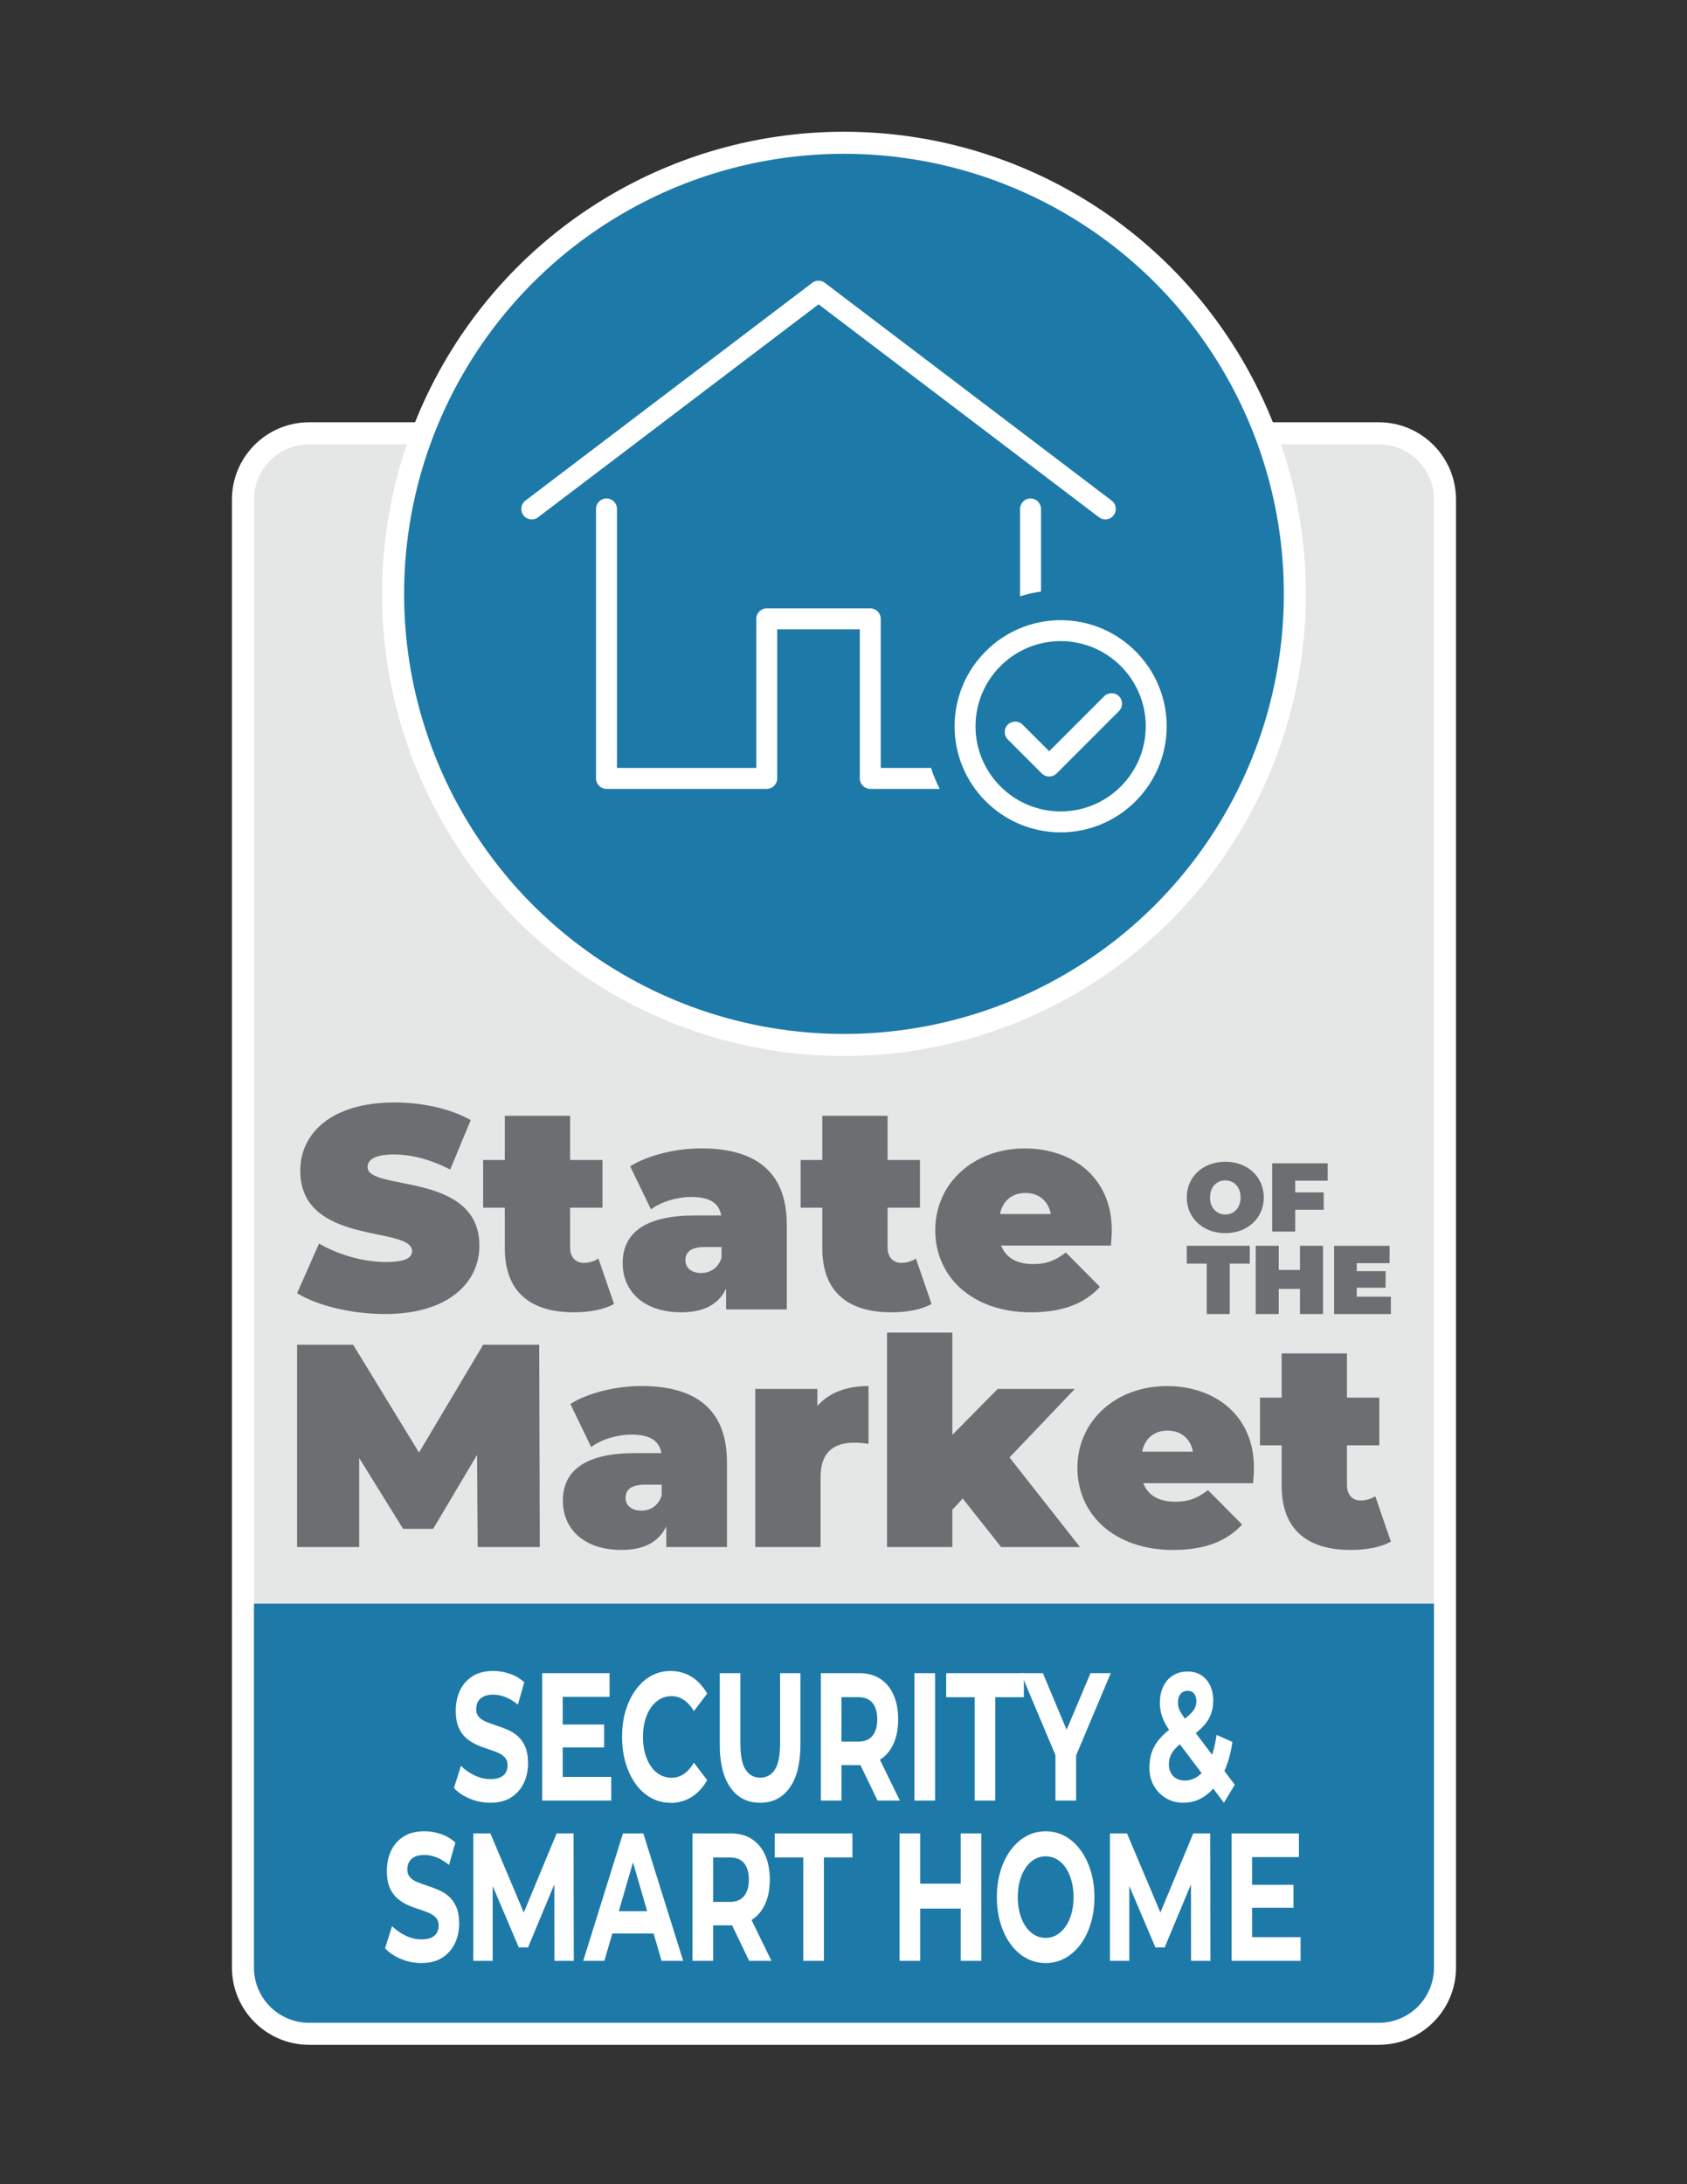 <?xml version="1.0" encoding="UTF-8"?>
<svg id="Layer_1" xmlns="http://www.w3.org/2000/svg" version="1.1" viewBox="0 0 612 792">
  <rect x="0" y="0" width="612" height="792" fill="#333333" stroke="none"/>
  <!-- Generator: Adobe Illustrator 29.1.0, SVG Export Plug-In . SVG Version: 2.1.0 Build 142)  -->
  <defs>
    <style>
      .st0 {
        fill: none;
      }

      .st1 {
        fill: #e5e6e6;
      }

      .st2 {
        fill: #6d6e71;
      }

      .st3 {
        stroke: #fff;
        stroke-miterlimit: 10;
        stroke-width: 8px;
      }

      .st3, .st4 {
        fill: #1d7aa8;
      }

      .st5 {
        fill: #fff;
      }
    </style>
  </defs>
  <g>
    <rect class="st1" x="88.14" y="157.12" width="436.06" height="580.34" rx="24" ry="24"/>
    <path class="st5" d="M500.21,161.12c11.05,0,20,8.95,20,20v532.34c0,11.05-8.95,20-20,20H112.14c-11.05,0-20-8.95-20-20V181.12c0-11.05,8.95-20,20-20h388.06M500.21,153.12H112.14c-15.44,0-28,12.56-28,28v532.34c0,15.44,12.56,28,28,28h388.06c15.44,0,28-12.56,28-28V181.12c0-15.44-12.56-28-28-28h0Z"/>
  </g>
  <path class="st4" d="M92.14,713.47c0,11.05,8.95,20,20,20h388.06c11.05,0,20-8.95,20-20v-131.99H92.14v131.99Z"/>
  <g>
    <rect class="st0" x="109.93" y="581.48" width="392.5" height="151.99"/>
    <path class="st5" d="M177.85,653.69c-2.59,0-5.07-.5-7.44-1.49-2.37-.99-4.28-2.28-5.73-3.86l2.54-8.05c1.39,1.41,3.03,2.56,4.92,3.47,1.89.9,3.81,1.35,5.75,1.35,1.48,0,2.67-.21,3.58-.63.91-.42,1.58-1,2.01-1.75.43-.75.65-1.61.65-2.57,0-1.23-.34-2.21-1.02-2.94-.68-.73-1.57-1.32-2.68-1.78s-2.33-.9-3.67-1.32c-1.34-.42-2.68-.93-4.02-1.55-1.34-.62-2.56-1.41-3.67-2.38-1.11-.97-2.01-2.24-2.7-3.83s-1.04-3.61-1.04-6.07c0-2.64.5-5.05,1.5-7.23,1-2.18,2.51-3.92,4.53-5.21,2.02-1.3,4.55-1.95,7.6-1.95,2.03,0,4.03.34,6.01,1.02,1.97.68,3.71,1.71,5.22,3.07l-2.31,8.12c-1.51-1.23-3.02-2.14-4.53-2.74-1.51-.59-2.99-.89-4.44-.89s-2.63.24-3.56.73-1.59,1.11-1.99,1.88c-.4.77-.6,1.66-.6,2.67,0,1.19.34,2.14,1.02,2.87.68.73,1.57,1.31,2.68,1.75,1.11.44,2.33.88,3.67,1.32,1.34.44,2.68.95,4.02,1.52,1.34.57,2.56,1.34,3.67,2.31,1.11.97,2.01,2.24,2.7,3.83s1.04,3.59,1.04,6.01c0,2.6-.51,4.97-1.52,7.13-1.02,2.16-2.53,3.89-4.55,5.21-2.02,1.32-4.57,1.98-7.65,1.98Z"/>
    <path class="st5" d="M204.14,644.32h17.6v8.58h-25.04v-46.2h24.44v8.58h-17v29.04ZM203.59,625.31h15.57v8.32h-15.57v-8.32Z"/>
    <path class="st5" d="M243.18,653.69c-2.49,0-4.81-.58-6.95-1.75-2.14-1.17-4-2.83-5.57-4.98-1.57-2.16-2.8-4.69-3.67-7.59-.88-2.9-1.32-6.09-1.32-9.57s.44-6.67,1.32-9.57c.88-2.9,2.11-5.43,3.7-7.59,1.59-2.16,3.44-3.82,5.57-4.98,2.12-1.17,4.45-1.75,6.98-1.75,2.8,0,5.34.69,7.6,2.08,2.26,1.39,4.17,3.42,5.71,6.11l-4.81,6.34c-1.11-1.8-2.34-3.16-3.7-4.06-1.36-.9-2.83-1.35-4.44-1.35-1.51,0-2.9.35-4.16,1.06-1.26.7-2.36,1.72-3.28,3.04-.92,1.32-1.64,2.88-2.15,4.69-.51,1.8-.76,3.81-.76,6.01s.25,4.2.76,6.01c.51,1.8,1.22,3.37,2.15,4.69.92,1.32,2.02,2.33,3.28,3.04,1.26.7,2.65,1.06,4.16,1.06,1.6,0,3.08-.45,4.44-1.35,1.35-.9,2.59-2.28,3.7-4.12l4.81,6.34c-1.54,2.68-3.44,4.73-5.71,6.14-2.26,1.41-4.81,2.11-7.65,2.11Z"/>
    <path class="st5" d="M275.75,653.69c-4.59,0-8.18-1.83-10.76-5.48-2.59-3.65-3.88-8.87-3.88-15.64v-25.87h7.48v25.48c0,4.4.63,7.57,1.89,9.5,1.26,1.94,3.03,2.9,5.31,2.9s4.05-.97,5.31-2.9c1.26-1.94,1.89-5.1,1.89-9.5v-25.48h7.39v25.87c0,6.78-1.29,11.99-3.88,15.64-2.59,3.65-6.18,5.48-10.76,5.48Z"/>
    <path class="st5" d="M297.79,652.9v-46.2h14c2.9,0,5.39.67,7.48,2.01s3.71,3.27,4.85,5.77c1.14,2.51,1.71,5.5,1.71,8.98s-.57,6.39-1.71,8.88c-1.14,2.49-2.76,4.39-4.85,5.71-2.09,1.32-4.59,1.98-7.48,1.98h-9.84l3.33-4.69v17.56h-7.48ZM305.27,636.53l-3.33-5.02h9.43c2.31,0,4.03-.71,5.17-2.15,1.14-1.43,1.71-3.4,1.71-5.91s-.57-4.53-1.71-5.94c-1.14-1.41-2.86-2.11-5.17-2.11h-9.43l3.33-5.08v26.2ZM318.35,652.9l-8.08-16.76h7.99l8.18,16.76h-8.08Z"/>
    <path class="st5" d="M331.74,652.9v-46.2h7.48v46.2h-7.48Z"/>
    <path class="st5" d="M353.6,652.9v-37.49h-10.35v-8.71h28.18v8.71h-10.35v37.49h-7.48Z"/>
    <path class="st5" d="M382.89,652.9v-18.88l1.71,6.47-14.23-33.79h7.95l10.9,25.94h-4.57l10.95-25.94h7.35l-14.23,33.79,1.66-6.47v18.88h-7.48Z"/>
    <path class="st5" d="M429.32,653.69c-2.37,0-4.48-.55-6.33-1.65-1.85-1.1-3.31-2.6-4.39-4.49s-1.62-4.07-1.62-6.53c0-2.29.35-4.34,1.06-6.17.71-1.83,1.83-3.54,3.37-5.15,1.54-1.61,3.5-3.18,5.87-4.72,1.72-1.14,3.08-2.16,4.07-3.04.99-.88,1.68-1.73,2.08-2.54.4-.81.6-1.64.6-2.47,0-1.14-.27-2.07-.81-2.77-.54-.7-1.33-1.06-2.38-1.06-1.11,0-1.97.4-2.59,1.19s-.92,1.8-.92,3.04c0,.66.09,1.31.28,1.95.18.64.54,1.36,1.06,2.18.52.81,1.26,1.86,2.22,3.13l17.05,22.57-3.93,6.53-18.8-24.95c-1.08-1.41-1.94-2.73-2.59-3.96-.65-1.23-1.12-2.44-1.41-3.63-.29-1.19-.44-2.42-.44-3.7,0-2.24.42-4.22,1.25-5.94.83-1.72,2-3.05,3.51-3.99,1.51-.95,3.28-1.42,5.31-1.42,1.88,0,3.5.43,4.87,1.29,1.37.86,2.45,2.08,3.23,3.66.79,1.58,1.18,3.48,1.18,5.68,0,1.94-.34,3.71-1.02,5.31-.68,1.61-1.73,3.11-3.17,4.52-1.43,1.41-3.3,2.84-5.61,4.29-1.57,1.01-2.81,1.99-3.72,2.94-.91.95-1.56,1.9-1.96,2.87-.4.97-.6,2.05-.6,3.23,0,1.1.24,2.09.72,2.97.48.88,1.15,1.56,2.01,2.05.86.49,1.88.73,3.05.73,1.88,0,3.6-.63,5.17-1.88,1.57-1.25,2.9-3.12,4-5.61,1.09-2.49,1.87-5.51,2.33-9.08l5.77,2.57c-.65,4.49-1.8,8.38-3.46,11.68-1.66,3.3-3.71,5.85-6.14,7.66-2.43,1.8-5.16,2.71-8.18,2.71Z"/>
    <path class="st5" d="M152.86,711.81c-2.59,0-5.07-.5-7.44-1.49-2.37-.99-4.28-2.28-5.73-3.86l2.54-8.05c1.39,1.41,3.03,2.56,4.92,3.47,1.89.9,3.81,1.35,5.75,1.35,1.48,0,2.67-.21,3.58-.63.91-.42,1.58-1,2.01-1.75.43-.75.65-1.61.65-2.57,0-1.23-.34-2.21-1.02-2.94-.68-.73-1.57-1.32-2.68-1.78s-2.33-.9-3.67-1.32c-1.34-.42-2.68-.93-4.02-1.55-1.34-.62-2.56-1.41-3.67-2.38-1.11-.97-2.01-2.24-2.7-3.83s-1.04-3.61-1.04-6.07c0-2.64.5-5.05,1.5-7.23,1-2.18,2.51-3.92,4.53-5.21,2.02-1.3,4.55-1.95,7.6-1.95,2.03,0,4.03.34,6.01,1.02,1.97.68,3.71,1.71,5.22,3.07l-2.31,8.12c-1.51-1.23-3.02-2.14-4.53-2.74-1.51-.59-2.99-.89-4.44-.89s-2.63.24-3.56.73-1.59,1.11-1.99,1.88c-.4.77-.6,1.66-.6,2.67,0,1.19.34,2.14,1.02,2.87.68.73,1.57,1.31,2.68,1.75,1.11.44,2.33.88,3.67,1.32,1.34.44,2.68.95,4.02,1.52,1.34.57,2.56,1.34,3.67,2.31,1.11.97,2.01,2.24,2.7,3.83s1.04,3.59,1.04,6.01c0,2.6-.51,4.97-1.52,7.13-1.02,2.16-2.53,3.89-4.55,5.21-2.02,1.32-4.57,1.98-7.65,1.98Z"/>
    <path class="st5" d="M171.71,711.01v-46.2h6.19l13.77,32.6h-3.28l13.54-32.6h6.14l.09,46.2h-7.02l-.05-30.82h1.29l-10.81,25.94h-3.37l-11.04-25.94h1.57v30.82h-7.02Z"/>
    <path class="st5" d="M211.58,711.01l14.41-46.2h7.39l14.46,46.2h-7.85l-11.83-40.79h2.96l-11.87,40.79h-7.67ZM218.79,701.11l1.99-8.12h16.63l2.03,8.12h-20.65Z"/>
    <path class="st5" d="M251.22,711.01v-46.2h14c2.9,0,5.39.67,7.48,2.01,2.09,1.34,3.71,3.27,4.85,5.77,1.14,2.51,1.71,5.5,1.71,8.98s-.57,6.39-1.71,8.88c-1.14,2.49-2.76,4.39-4.85,5.71-2.09,1.32-4.59,1.98-7.48,1.98h-9.84l3.33-4.69v17.56h-7.48ZM258.7,694.65l-3.33-5.02h9.42c2.31,0,4.03-.71,5.17-2.15,1.14-1.43,1.71-3.4,1.71-5.91s-.57-4.53-1.71-5.94c-1.14-1.41-2.86-2.11-5.17-2.11h-9.42l3.33-5.08v26.2ZM271.78,711.01l-8.08-16.76h7.99l8.18,16.76h-8.08Z"/>
    <path class="st5" d="M291.41,711.01v-37.49h-10.35v-8.71h28.18v8.71h-10.35v37.49h-7.48Z"/>
    <path class="st5" d="M333.82,711.01h-7.48v-46.2h7.48v46.2ZM349.07,692.07h-15.8v-9.04h15.8v9.04ZM348.52,664.81h7.48v46.2h-7.48v-46.2Z"/>
    <path class="st5" d="M379.38,711.81c-2.56,0-4.92-.59-7.09-1.78-2.17-1.19-4.05-2.86-5.64-5.02-1.59-2.16-2.82-4.69-3.7-7.59-.88-2.9-1.32-6.07-1.32-9.5s.44-6.6,1.32-9.5c.88-2.9,2.12-5.43,3.72-7.59,1.6-2.16,3.48-3.83,5.64-5.02,2.16-1.19,4.5-1.78,7.02-1.78s4.9.59,7.05,1.78c2.14,1.19,4,2.86,5.59,5.02,1.59,2.16,2.82,4.68,3.72,7.56.89,2.88,1.34,6.06,1.34,9.54s-.45,6.61-1.34,9.54c-.89,2.93-2.13,5.46-3.72,7.59-1.59,2.13-3.45,3.79-5.59,4.98-2.14,1.19-4.47,1.78-7,1.78ZM379.33,702.7c1.45,0,2.78-.35,4-1.06,1.21-.7,2.29-1.72,3.21-3.04.93-1.32,1.64-2.88,2.15-4.69.51-1.8.76-3.81.76-6.01s-.25-4.2-.76-6.01c-.51-1.8-1.22-3.37-2.12-4.69s-1.98-2.33-3.21-3.04c-1.23-.7-2.57-1.06-4.02-1.06s-2.78.35-4,1.06c-1.22.7-2.29,1.72-3.21,3.04s-1.64,2.88-2.15,4.69c-.51,1.8-.76,3.81-.76,6.01s.25,4.15.76,5.97c.51,1.83,1.22,3.4,2.12,4.72.91,1.32,1.98,2.33,3.21,3.04,1.23.7,2.57,1.06,4.02,1.06Z"/>
    <path class="st5" d="M402.66,711.01v-46.2h6.19l13.77,32.6h-3.28l13.54-32.6h6.14l.09,46.2h-7.02l-.05-30.82h1.29l-10.81,25.94h-3.37l-11.04-25.94h1.57v30.82h-7.02Z"/>
    <path class="st5" d="M454.22,702.43h17.6v8.58h-25.04v-46.2h24.44v8.58h-17v29.04ZM453.67,683.43h15.57v8.32h-15.57v-8.32Z"/>
  </g>
  <g>
    <g>
      <g>
        <path class="st2" d="M437.78,458.19h-7.25v-6.47h22.85v6.47h-7.25v18.29h-8.35v-18.29Z"/>
        <path class="st2" d="M479.95,451.72v24.76h-8.35v-9.12h-7.71v9.12h-8.35v-24.76h8.35v8.77h7.71v-8.77h8.35Z"/>
        <path class="st2" d="M504.57,470.19v6.3h-20.59v-24.76h20.13v6.3h-11.92v2.9h10.47v6.01h-10.47v3.25h12.38Z"/>
      </g>
      <g>
        <path class="st2" d="M430.53,434.2c0-7.5,5.91-12.95,13.97-12.95s13.97,5.45,13.97,12.95-5.91,12.95-13.97,12.95-13.97-5.45-13.97-12.95ZM450.06,434.2c0-3.85-2.48-6.19-5.55-6.19s-5.55,2.33-5.55,6.19,2.48,6.19,5.55,6.19,5.55-2.33,5.55-6.19Z"/>
        <path class="st2" d="M469.87,428.12v4.24h10.33v6.3h-10.33v7.92h-8.35v-24.76h20.13v6.3h-11.78Z"/>
      </g>
    </g>
    <g>
      <path class="st2" d="M107.78,468.93l7.96-18.03c6.92,4.09,16.14,6.71,24.21,6.71,7.02,0,9.54-1.47,9.54-3.98,0-9.22-40.56-1.78-40.56-29.14,0-13.62,11.42-24.73,34.17-24.73,9.85,0,20.02,2.1,27.67,6.39l-7.44,17.92c-7.23-3.67-14.04-5.45-20.44-5.45-7.23,0-9.54,2.1-9.54,4.61,0,8.8,40.56,1.47,40.56,28.51,0,13.42-11.42,24.73-34.17,24.73-12.26,0-24.63-3.04-31.97-7.55Z"/>
      <path class="st2" d="M222.75,472.81c-3.67,2.1-9.01,3.04-14.57,3.04-15.83,0-25.05-7.44-25.05-23.27v-14.67h-7.86v-17.29h7.86v-16.03h23.69v16.03h11.74v17.29h-11.74v14.46c0,3.56,2.1,5.55,4.93,5.55,1.89,0,3.77-.52,5.34-1.57l5.66,16.45Z"/>
      <path class="st2" d="M285.42,443.99v30.81h-22.01v-7.55c-2.73,5.76-8.17,8.59-16.24,8.59-14.04,0-21.28-7.96-21.28-17.82,0-11.11,8.38-17.29,26.2-17.29h9.54c-.73-4.4-4.09-6.71-10.8-6.71-5.14,0-10.9,1.68-14.67,4.51l-7.55-15.62c6.71-4.19,16.87-6.5,25.78-6.5,19.7,0,31.02,8.49,31.02,27.56ZM261.74,456.15v-3.98h-5.87c-5.03,0-7.23,1.68-7.23,4.82,0,2.62,2.1,4.61,5.66,4.61,3.25,0,6.18-1.68,7.44-5.45Z"/>
      <path class="st2" d="M337.93,472.81c-3.67,2.1-9.01,3.04-14.57,3.04-15.83,0-25.05-7.44-25.05-23.27v-14.67h-7.86v-17.29h7.86v-16.03h23.69v16.03h11.74v17.29h-11.74v14.46c0,3.56,2.1,5.55,4.93,5.55,1.89,0,3.77-.52,5.34-1.57l5.66,16.45Z"/>
      <path class="st2" d="M403.01,451.64h-39.83c1.68,4.4,5.66,6.71,11.53,6.71,5.24,0,8.17-1.36,11.95-4.19l12.37,12.47c-5.55,6.08-13.62,9.22-25.05,9.22-21.07,0-34.69-12.68-34.69-29.76s13.94-29.66,32.49-29.66c16.98,0,31.55,10.27,31.55,29.66,0,1.68-.21,3.88-.31,5.56ZM362.77,440.22h18.45c-.94-4.82-4.4-7.65-9.22-7.65s-8.28,2.83-9.22,7.65Z"/>
    </g>
    <g>
      <path class="st2" d="M173.28,560.97l-.21-33.43-15.93,26.83h-10.9l-15.93-25.68v32.28h-22.53v-73.36h20.33l23.9,39.09,23.27-39.09h20.33l.21,73.36h-22.53Z"/>
      <path class="st2" d="M263.73,530.16v30.81h-22.01v-7.55c-2.73,5.76-8.18,8.59-16.25,8.59-14.04,0-21.28-7.96-21.28-17.82,0-11.11,8.38-17.29,26.2-17.29h9.54c-.73-4.4-4.09-6.71-10.8-6.71-5.14,0-10.9,1.68-14.67,4.51l-7.55-15.62c6.71-4.19,16.87-6.5,25.78-6.5,19.7,0,31.02,8.49,31.02,27.56ZM240.04,542.32v-3.98h-5.87c-5.03,0-7.23,1.68-7.23,4.82,0,2.62,2.1,4.61,5.66,4.61,3.25,0,6.18-1.68,7.44-5.45Z"/>
      <path class="st2" d="M315.08,502.59v20.96c-2.1-.31-3.56-.42-5.24-.42-7.13,0-12.16,3.25-12.16,12.37v25.47h-23.69v-57.33h22.53v6.18c4.19-4.82,10.59-7.23,18.55-7.23Z"/>
      <path class="st2" d="M349.25,543.36l-3.77,4.09v13.52h-23.69v-77.77h23.69v37.1l16.45-16.66h27.98l-23.69,24.84,25.57,32.49h-28.61l-13.94-17.61Z"/>
      <path class="st2" d="M454.58,537.81h-39.83c1.68,4.4,5.66,6.71,11.53,6.71,5.24,0,8.17-1.36,11.95-4.19l12.37,12.47c-5.55,6.08-13.62,9.22-25.05,9.22-21.07,0-34.69-12.68-34.69-29.76s13.94-29.66,32.49-29.66c16.98,0,31.55,10.27,31.55,29.66,0,1.68-.21,3.88-.31,5.56ZM414.33,526.39h18.45c-.94-4.82-4.4-7.65-9.22-7.65s-8.28,2.83-9.22,7.65Z"/>
      <path class="st2" d="M504.57,558.98c-3.67,2.1-9.01,3.04-14.57,3.04-15.83,0-25.05-7.44-25.05-23.27v-14.67h-7.86v-17.29h7.86v-16.03h23.69v16.03h11.74v17.29h-11.74v14.46c0,3.56,2.1,5.55,4.93,5.55,1.89,0,3.77-.52,5.34-1.57l5.66,16.45Z"/>
    </g>
  </g>
  <g>
    <circle class="st3" cx="306.17" cy="215.34" r="163.57"/>
    <g>
      <path class="st5" d="M400.99,188.34c-.8,0-1.61-.25-2.29-.77l-101.75-77.22-101.75,77.22c-1.67,1.27-4.05.94-5.32-.73-1.27-1.67-.94-4.05.73-5.32l104.04-78.96c1.36-1.03,3.23-1.03,4.59,0l104.04,78.96c1.67,1.27,2,3.65.73,5.32-.74.98-1.88,1.5-3.03,1.5Z"/>
      <g>
        <path class="st5" d="M377.65,214.49v-29.94c0-2.1-1.7-3.8-3.8-3.8s-3.8,1.7-3.8,3.8v31.66c2.45-.77,4.99-1.34,7.59-1.72Z"/>
        <path class="st5" d="M337.75,278.45h-18.24v-54.05c0-2.1-1.7-3.8-3.8-3.8h-37.55c-2.1,0-3.8,1.7-3.8,3.8v54.05h-50.54v-93.91c0-2.1-1.7-3.8-3.8-3.8s-3.8,1.7-3.8,3.8v97.71c0,2.1,1.7,3.8,3.8,3.8h58.13c2.1,0,3.8-1.7,3.8-3.8v-54.05h29.96v54.05c0,2.1,1.7,3.8,3.8,3.8h25.21c-1.26-2.42-2.33-4.96-3.17-7.59Z"/>
      </g>
      <path class="st5" d="M384.77,301.82c-21.21,0-38.47-17.26-38.47-38.47s17.26-38.47,38.47-38.47,38.47,17.26,38.47,38.47-17.26,38.47-38.47,38.47ZM384.77,232.47c-17.03,0-30.88,13.85-30.88,30.88s13.85,30.88,30.88,30.88,30.88-13.85,30.88-30.88-13.85-30.88-30.88-30.88Z"/>
      <path class="st5" d="M380.62,281.58c-.97,0-1.94-.37-2.68-1.11l-12.34-12.34c-1.48-1.48-1.48-3.89,0-5.37,1.48-1.48,3.89-1.48,5.37,0l9.65,9.65,19.94-19.94c1.48-1.48,3.88-1.48,5.37,0,1.48,1.48,1.48,3.89,0,5.37l-22.62,22.62c-.74.74-1.71,1.11-2.68,1.11Z"/>
    </g>
  </g>
</svg>